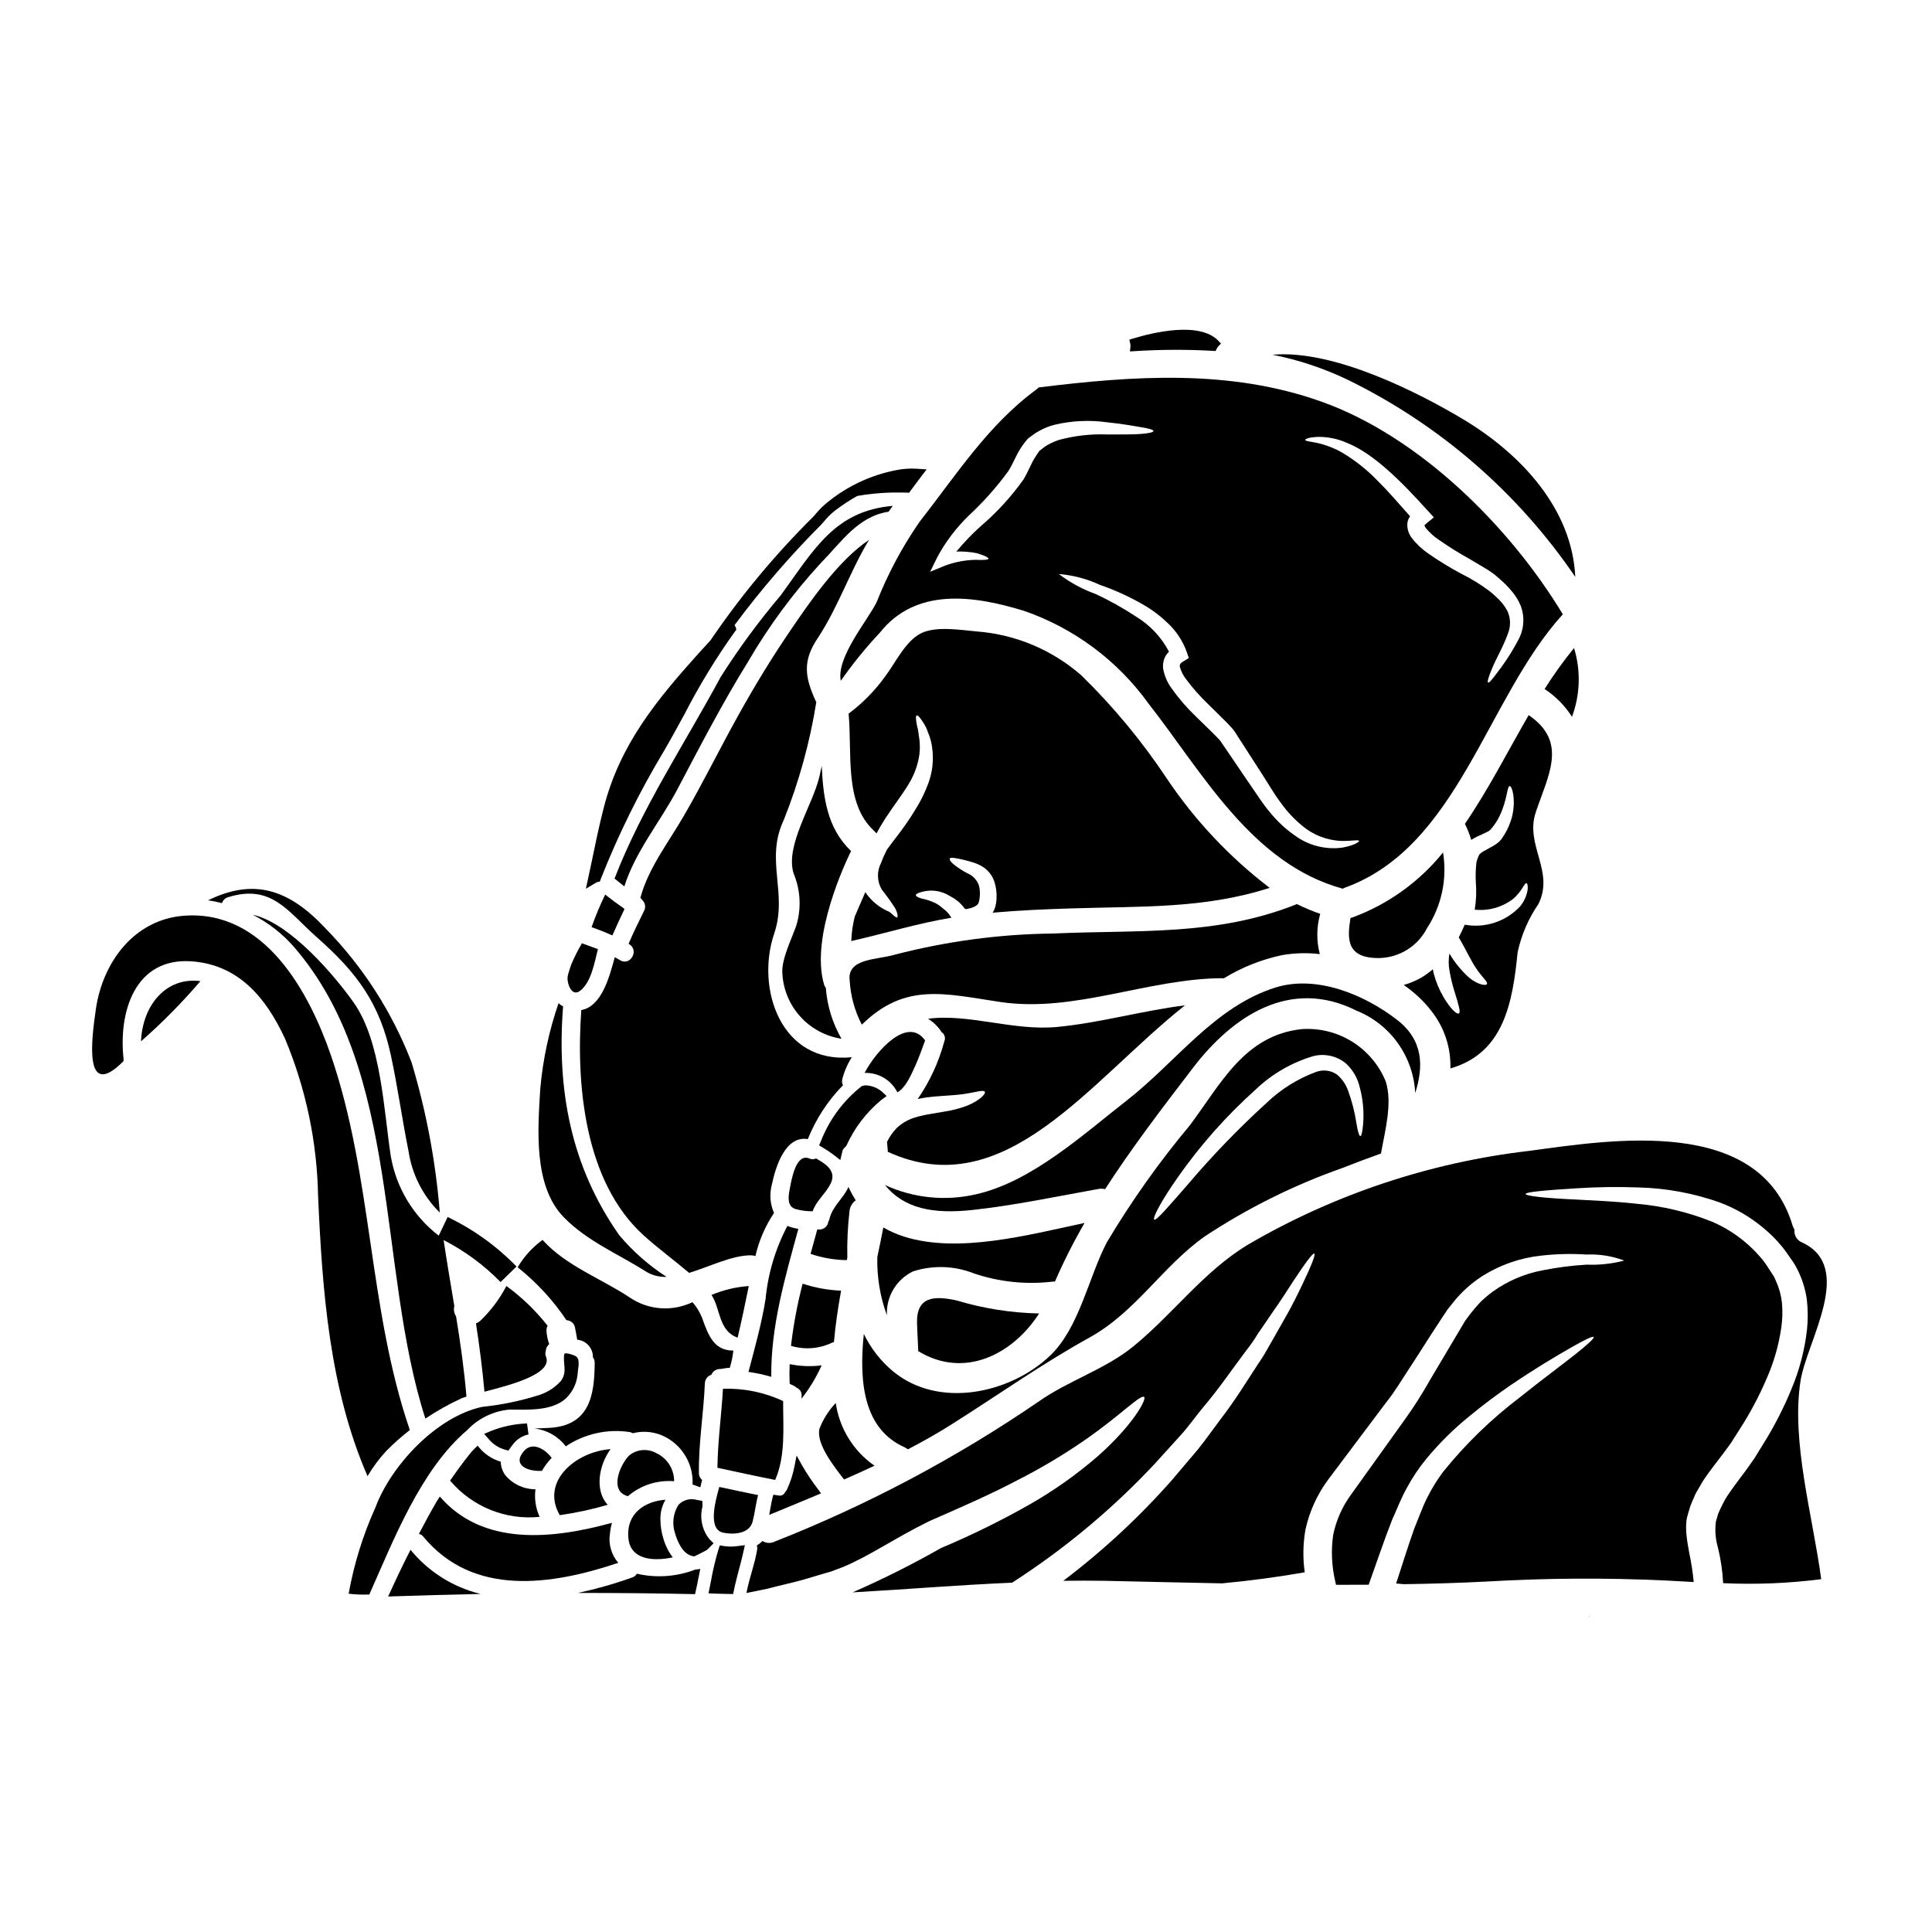 <?xml version="1.0" encoding="UTF-8"?>
<!-- Uploaded to: ICON Repo, www.svgrepo.com, Generator: ICON Repo Mixer Tools -->
<svg fill="#000000" width="800px" height="800px" version="1.1" viewBox="144 144 512 512" xmlns="http://www.w3.org/2000/svg">
 <g>
  <path d="m361.75 505.83c-2.824 0.367-5.691 0.258-8.48-0.324-0.078 1.734-0.078 3.469 0 5.227 0.438 0.188 0.871 0.395 1.273 0.598h0.004c0.18 0.109 0.344 0.242 0.488 0.395 0.898 0.328 1.469 1.211 1.402 2.164-0.023 0.242 0 0.516-0.023 0.789 2.121-2.727 3.914-5.695 5.336-8.848z"/>
  <path d="m375.75 532.43c-5.582-3.875-9.301-9.898-10.266-16.625-1.875 1.98-3.344 4.305-4.332 6.848-0.895 4.012 3.898 9.992 6.527 13.434 2.707-1.191 5.418-2.41 8.07-3.656z"/>
  <path d="m383.68 527.52c0.324 0.164 0.633 0.352 0.922 0.57 3.938-2.059 7.797-4.223 11.48-6.555 12.348-7.797 23.883-16.004 36.641-23.07 12.293-6.797 19.25-18.766 30.492-26.766 11.41-7.543 23.703-13.652 36.605-18.195 3.441-1.355 6.797-2.629 10.156-3.816 1.059-6.016 3.09-13.301 1.273-19.066-1.781-4.367-4.891-8.059-8.895-10.555-4-2.496-8.688-3.664-13.391-3.34-15.219 1.652-21.422 14.543-29.652 25.508h-0.004c-8.141 9.738-15.492 20.105-21.988 31.008-4.793 9.156-7.258 22.508-14.922 29.914-10.477 10.07-29.543 14.379-41.785 4.223-3.234-2.711-5.856-6.078-7.691-9.883-1.348 13.047 0.059 25.258 10.758 30.023zm72.465-71.543c5.938-8.477 12.824-16.242 20.527-23.156 4.332-4.16 9.594-7.223 15.352-8.934 2.996-0.766 6.176-0.07 8.582 1.867 1.852 1.672 3.148 3.871 3.715 6.301 0.852 3.117 1.168 6.359 0.941 9.582-0.188 2.219-0.434 3.441-0.754 3.441-0.324 0-0.676-1.18-1.031-3.356v-0.004c-0.445-2.934-1.18-5.82-2.191-8.609-0.586-1.715-1.637-3.234-3.035-4.391-1.574-1.047-3.543-1.309-5.336-0.699-4.945 1.809-9.461 4.621-13.266 8.266-7.441 6.785-14.445 14.039-20.961 21.719-5.117 5.848-8.266 9.562-8.801 9.207-0.535-0.355 1.711-4.762 6.258-11.234z"/>
  <path d="m360.43 540.24 1.152-0.488-0.742-1.008c-1.621-2.113-3.102-4.336-4.426-6.652l-1.301-2.363-0.531 2.641 0.004 0.004c-0.41 2.238-1.109 4.414-2.082 6.469-0.078 0.148-0.18 0.285-0.305 0.395l-0.18 0.254v0.004c-0.289 0.652-1.012 1-1.703 0.816l-1.379-0.199-0.219 0.852c-0.219 0.863-0.395 1.777-0.555 2.727l-0.316 1.766 5.062-2.09c2.492-1.031 5.008-2.062 7.519-3.125z"/>
  <path d="m351.54 515.29c-4.988-2.32-10.453-3.434-15.949-3.254-0.395 6.992-1.383 13.922-1.465 20.938 5.094 1.109 10.184 2.219 15.301 3.223 2.816-6.391 2.086-14 2.113-20.906z"/>
  <path d="m339.48 498.49c1.059-4.523 2.031-9.055 2.953-13.672-3.402 0.234-6.742 1.035-9.883 2.359 2.438 3.648 1.816 9.527 6.93 11.312z"/>
  <path d="m361.12 349.93c-1.762 7.418-9.129 18.227-6.797 25.562 1.82 4.348 2.078 9.188 0.734 13.703-1.246 3.629-4.117 9.211-3.711 12.988h-0.004c0.273 4.207 1.973 8.195 4.816 11.305 2.848 3.109 6.672 5.152 10.84 5.793-2.371-4.121-3.785-8.719-4.144-13.457-0.227-0.289-0.391-0.621-0.488-0.977-3.684-12.703 5.875-32.668 7.176-35.312-6.387-6.094-7.391-14.242-7.769-22.559-0.219 1.004-0.434 1.98-0.652 2.953z"/>
  <path d="m561.46 296.88c-0.816-17.789-14.055-32.441-29.914-41.891-10.941-6.527-33.793-18.445-50.312-16.98 6.938 1.371 13.672 3.617 20.039 6.691 24.254 11.871 45 29.852 60.188 52.18z"/>
  <path d="m443.58 235.95-0.133 1.18 1.18-0.07c6.945-0.445 13.91-0.473 20.859-0.078l0.652 0.039 0.289-0.586c0.121-0.258 0.285-0.496 0.48-0.703l0.672-0.676-0.652-0.691c-4.988-5.32-17.57-2.203-22.746-0.621l-0.891 0.266 0.207 0.895h0.004c0.086 0.344 0.113 0.695 0.078 1.047z"/>
  <path d="m519.05 433.67c2.195-6.934 2.246-13.922-4.766-19.363-8.531-6.633-21.23-11.996-32.168-8.637-16.137 5.008-26.43 19.738-39.32 29.816-11.617 9.055-25.32 21.648-40.055 24.992-8.125 1.906-16.652 1.051-24.234-2.438 5.09 6.227 12.676 7.769 23.289 6.606 11.047-1.215 22.312-3.574 33.25-5.551 0.602-0.121 1.223-0.102 1.816 0.055 7.152-11.102 15.219-21.613 23.344-32.227 10.504-13.703 25.754-23.91 43.297-15.082 4.406 1.773 8.211 4.773 10.965 8.641 2.754 3.867 4.344 8.445 4.582 13.188z"/>
  <path d="m376.32 303.57c-2.273 4.723-10.75 14.594-9.504 20.859h-0.004c3.141-4.492 6.598-8.754 10.348-12.75 9.504-11.969 24.617-9.965 38.129-5.824v-0.004c13.312 4.586 24.871 13.188 33.09 24.617 14.406 18.418 27.379 42.461 51.453 49.043 0.164-0.078 0.301-0.16 0.438-0.215 30.246-10.836 37.555-50.145 57.895-72.5-14.055-23.262-38.023-47.117-63.988-56.363-24.266-8.66-49.801-6.852-74.906-3.762-0.215 0.227-0.453 0.438-0.703 0.621-12.676 9.262-21.336 22.828-30.898 35.031-4.582 6.625-8.391 13.754-11.348 21.246zm116.57-43.781c2.848-0.094 5.68 0.477 8.266 1.664 6.793 2.754 14 9.883 21.254 17.93l1.574 1.73-2.031 1.652 0.004 0.004c-0.156 0.117-0.301 0.25-0.434 0.391l-0.027 0.055c0.055 0-0.051 0.027 0.055 0.16v0.004c0.078 0.227 0.199 0.438 0.355 0.621 0.984 1.18 2.133 2.211 3.41 3.062 2.613 1.828 5.324 3.516 8.117 5.059 1.383 0.816 2.731 1.625 4.062 2.414 0.676 0.395 1.355 0.84 2.031 1.328v-0.004c0.363 0.242 0.707 0.512 1.027 0.812l0.84 0.73h-0.004c1.168 0.988 2.25 2.074 3.227 3.25 1.008 1.176 1.82 2.504 2.406 3.938 1.012 2.711 0.898 5.715-0.32 8.34-1.625 3.188-3.539 6.215-5.715 9.055-1.461 1.969-2.332 3.062-2.625 2.898-0.273-0.105 0.078-1.488 1.082-3.789 0.895-2.301 2.871-5.512 4.223-9.316v-0.004c0.715-1.855 0.664-3.918-0.137-5.738-0.523-1.016-1.188-1.957-1.965-2.793-0.906-0.949-1.875-1.832-2.902-2.652-2.348-1.75-4.852-3.281-7.477-4.578-2.961-1.586-5.828-3.34-8.586-5.254-1.691-1.145-3.191-2.551-4.441-4.168-0.906-1.148-1.332-2.606-1.18-4.062 0.109-0.613 0.348-1.195 0.703-1.707-3.113-3.519-5.957-6.82-8.746-9.555v-0.004c-2.707-2.789-5.766-5.219-9.098-7.231-2.191-1.262-4.566-2.176-7.043-2.707-1.785-0.328-2.898-0.434-2.898-0.73 0.004-0.301 1.027-0.672 2.992-0.805zm-39.418 49.34c2.266 2.117 3.988 4.742 5.035 7.664l0.543 1.598-1.598 0.977c-0.277 0.152-0.52 0.363-0.707 0.621-0.098 0.25-0.117 0.523-0.051 0.785 0.312 1.145 0.848 2.215 1.574 3.148 1.797 2.426 3.801 4.691 5.988 6.769 1.438 1.41 2.844 2.789 4.223 4.172 0.703 0.703 1.41 1.41 2.113 2.219 0.188 0.242 0.273 0.355 0.594 0.758l0.395 0.621 0.758 1.18c2.031 3.148 4.008 6.199 5.875 9.125 1.871 2.848 3.496 5.769 5.336 8.152l0.004 0.004c1.57 2.195 3.422 4.172 5.512 5.879 2.965 2.519 6.699 3.953 10.59 4.059 2.789 0.027 4.418-0.395 4.523 0 0.082 0.215-1.328 1.219-4.414 1.758v0.004c-4.453 0.609-8.973-0.535-12.598-3.191-2.492-1.734-4.723-3.816-6.629-6.176-2.059-2.41-3.738-5.199-5.769-8.07l-6.121-9.016-0.812-1.18-0.395-0.594-0.301-0.355c-0.566-0.621-1.219-1.27-1.898-1.949-1.406-1.355-2.812-2.754-4.25-4.144h0.004c-2.406-2.285-4.582-4.797-6.5-7.504-1.105-1.5-1.863-3.231-2.219-5.062-0.199-1.227 0.02-2.484 0.621-3.57 0.254-0.406 0.555-0.781 0.895-1.117-2.012-3.828-5.023-7.039-8.719-9.285-3.394-2.234-6.949-4.227-10.629-5.957-3.535-1.262-6.852-3.059-9.84-5.332 3.762 0.305 7.438 1.273 10.859 2.867 4.027 1.387 7.91 3.164 11.594 5.305 2.328 1.344 4.481 2.969 6.414 4.84zm-61.066-17.496c2.207-4.094 5.035-7.82 8.383-11.051 3.863-3.59 7.375-7.543 10.48-11.805 0.812-1.305 1.301-2.438 1.922-3.656 0.676-1.43 1.512-2.773 2.492-4.008l0.395-0.488 0.191-0.242 0.238-0.215 0.055-0.055 0.109-0.082 0.812-0.594v-0.004c0.605-0.473 1.25-0.887 1.926-1.246 1.277-0.719 2.644-1.266 4.062-1.625 4.578-1.078 9.316-1.301 13.973-0.648 3.844 0.395 6.875 0.945 8.988 1.301 2.113 0.355 3.25 0.676 3.25 1 0 0.324-1.18 0.625-3.363 0.789-2.18 0.16-5.277 0.133-9.055 0.133l0.008-0.004c-4.246-0.148-8.492 0.336-12.598 1.438-1.059 0.352-2.082 0.805-3.059 1.352-0.496 0.285-0.969 0.609-1.406 0.977l-0.789 0.621-0.023 0.027-0.082 0.133-0.215 0.328c-0.711 0.98-1.328 2.023-1.844 3.113-0.648 1.355-1.328 2.816-2.059 4.008-3.293 4.606-7.141 8.793-11.453 12.457-2.25 2.047-4.356 4.246-6.297 6.582 1.824-0.066 3.652 0.078 5.441 0.434 2.059 0.621 3.148 1.18 3.086 1.465s-1.27 0.395-3.414 0.297l0.004-0.004c-2.809 0.055-5.582 0.586-8.207 1.574l-3.867 1.598z"/>
  <path d="m522.17 389.98c3.879-5.922 5.394-13.086 4.25-20.074-6.297 7.809-14.594 13.762-24.008 17.227-0.164 0.07-0.34 0.117-0.516 0.133-0.922 5.633-1.055 10.699 7.586 10.629 2.633-0.051 5.203-0.812 7.438-2.203 2.234-1.395 4.047-3.367 5.25-5.711z"/>
  <path d="m560.59 333.96c2.184-5.852 2.375-12.258 0.547-18.223-2.824 3.453-5.426 7.082-7.801 10.859 2.914 1.914 5.387 4.422 7.254 7.363z"/>
  <path d="m453.23 350.34c-6.566-9.887-14.152-19.051-22.641-27.344-7.719-6.766-17.414-10.852-27.648-11.648-4.445-0.395-10.941-1.516-14.922 0.516-4.039 2.031-6.691 7.719-9.289 11.184-2.731 3.852-6.051 7.25-9.84 10.074 0.977 10.344-1.242 23.723 6.691 31.004 0.254 0.227 0.48 0.484 0.68 0.762 0.727-1.328 1.516-2.707 2.383-4.035 2.219-3.387 4.523-6.336 6.148-9.055h-0.004c1.469-2.359 2.438-4.996 2.844-7.746 0.055-0.395 0.082-0.754 0.109-1.137 0-0.238 0.027-0.512 0.027-0.754 0.004-1.145-0.098-2.289-0.301-3.414-0.082-0.887-0.246-1.766-0.488-2.625-0.301-1.465-0.324-2.387-0.055-2.519 0.27-0.133 0.895 0.512 1.734 1.867h0.004c0.535 0.816 0.961 1.699 1.27 2.629 0.52 1.211 0.875 2.484 1.055 3.789 0.539 3.457 0.133 6.992-1.18 10.234-0.727 1.883-1.605 3.703-2.629 5.441-0.512 0.84-1.027 1.676-1.574 2.543-0.547 0.867-1.18 1.816-1.785 2.656-1.625 2.297-3.328 4.383-4.766 6.387l-0.004 0.004c-0.586 1.129-1.102 2.297-1.543 3.496-1.176 2.231-1.113 4.91 0.16 7.082 1.266 1.582 2.449 3.231 3.543 4.934 0.727 1.406 0.789 2.363 0.539 2.438-0.324 0.16-0.867-0.461-1.922-1.355-0.027-0.027-0.082-0.055-0.109-0.082-0.223-0.082-0.441-0.18-0.648-0.297-2.137-0.996-3.992-2.516-5.387-4.414-0.129-0.176-0.246-0.355-0.352-0.539-0.922 2.164-1.926 4.328-2.816 6.5v-0.004c-0.531 2.121-0.84 4.289-0.922 6.473 8.883-2.004 17.523-4.684 26.539-6.176-0.07-0.125-0.152-0.242-0.242-0.352-0.473-0.766-1.09-1.434-1.816-1.969-0.434-0.355-0.844-0.676-1.219-0.977-0.305-0.207-0.625-0.395-0.949-0.57-1.16-0.559-2.387-0.969-3.652-1.215-0.977-0.273-1.547-0.598-1.547-0.895 0-0.297 0.57-0.621 1.598-0.867v0.004c1.57-0.441 3.227-0.457 4.805-0.043 0.566 0.156 1.117 0.352 1.652 0.594 0.434 0.242 0.895 0.488 1.355 0.758 1.215 0.641 2.289 1.527 3.148 2.598 0.172 0.258 0.371 0.492 0.594 0.707-0.027-0.105-0.105-0.027 0.434-0.105l0.949-0.215 0.594-0.215v-0.008c0.379-0.117 0.73-0.312 1.031-0.57 0.434-0.273 0.648-0.949 0.754-2.004l0.004 0.004c0.117-1.004 0.07-2.019-0.137-3.008-0.465-1.543-1.598-2.797-3.086-3.414-1.309-0.68-2.555-1.488-3.711-2.41-0.84-0.703-1.109-1.27-0.977-1.543 0.133-0.273 0.816-0.188 1.785-0.027h0.004c1.418 0.262 2.82 0.605 4.199 1.027 1.109 0.32 2.16 0.816 3.113 1.465 1.242 0.906 2.18 2.176 2.68 3.629 0.469 1.434 0.672 2.938 0.598 4.441-0.023 0.883-0.168 1.758-0.434 2.602-0.152 0.434-0.355 0.852-0.598 1.242 6.957-0.621 13.973-0.922 20.934-1.137 18.391-0.594 35.18 0.137 52.484-5.445l-0.004 0.004c-10.605-8.094-19.812-17.875-27.246-28.953z"/>
  <path d="m423.57 483.63c2.32-5.324 4.941-10.512 7.852-15.539-15.137 3.223-33.457 8.152-47.824 3.629h0.004c-1.922-0.602-3.769-1.422-5.512-2.434-0.461 2.41-1 5.062-1.594 7.871-0.125 5.25 0.734 10.477 2.543 15.41-0.234-4.902 2.473-9.469 6.879-11.621 5.285-1.711 11-1.527 16.168 0.516 6.586 2.234 13.586 2.992 20.496 2.223 0.328-0.062 0.66-0.078 0.988-0.055z"/>
  <path d="m397.55 488.64c-6.066-1.328-10.723-1.055-10.531 6.066 0.082 2.465 0.242 4.902 0.328 7.367 12.203 7.418 25.02 0.895 32.035-9.992h-0.004c-7.398-0.148-14.742-1.305-21.828-3.441z"/>
  <path d="m487.7 383.59c-0.055 0-0.078 0.055-0.133 0.055-21.312 8.5-41.895 6.715-64.371 7.746h0.004c-14.195 0.152-28.32 2.035-42.059 5.606-4.793 1.41-12.676 0.922-11.969 6.824 0.234 4.094 1.332 8.09 3.223 11.727 11.453-11.266 21.961-8.207 36.664-6.016 19.609 2.953 39.16-6.227 58.902-6.297 0.133 0 0.215 0.055 0.324 0.055 4.773-2.926 10.012-5.016 15.492-6.176 3.301-0.566 6.664-0.66 9.988-0.266-0.922-3.504-0.883-7.191 0.109-10.672-2.109-0.727-4.172-1.594-6.176-2.586z"/>
  <path d="m298.05 411.68c-1.41 19.68 0.812 45.359 16.41 59.602 3.902 3.543 8.152 6.637 12.16 10.043 5.473-1.648 11.242-4.629 16.305-4.656l-0.004 0.004c0.434-0.008 0.863 0.059 1.277 0.188 0.93-4.07 2.602-7.941 4.926-11.414-1.047-2.371-1.246-5.027-0.57-7.527 1.004-4.793 3.574-13.023 9.531-12.047v-0.004c2.133-5.324 5.297-10.176 9.32-14.27-0.262-0.492-0.328-1.062-0.191-1.598 0.527-2.062 1.379-4.027 2.519-5.824-18.82 1.867-25.508-18.227-20.555-32.793 3.652-10.805-2.519-19.445 2.543-30.113 4.019-10.066 6.91-20.547 8.613-31.25-0.059-0.078-0.113-0.16-0.16-0.242-2.871-6.297-3.543-10.562 0.488-16.602 5.414-8.152 8.613-17.816 13.645-26.105-8.203 5.414-16.109 17.086-20.309 23.223-5.199 7.559-9.965 15.383-14.406 23.395-4.871 8.75-9.289 17.766-14.301 26.402-4.113 7.152-9.445 13.867-11.586 21.855v0.004c0.234 0.188 0.434 0.418 0.594 0.676 0.715 0.734 0.875 1.848 0.391 2.754-1.434 2.902-2.871 5.797-4.113 8.75h0.004c0.055 0.047 0.117 0.082 0.188 0.105 2.68 1.652 0.242 5.875-2.441 4.227-0.457-0.301-0.945-0.516-1.406-0.789-1.422 5.207-3.453 13.031-8.871 14.008z"/>
  <path d="m549.11 333.52c-5.578 9.668-10.723 19.793-16.898 28.812h0.004c0.688 1.363 1.25 2.789 1.68 4.254 0.508-0.336 1.043-0.633 1.594-0.895l2.332-1.086h-0.004c0.234-0.09 0.461-0.199 0.68-0.324l0.461-0.395 0.027-0.027h0.027l0.16-0.215c0.871-1 1.609-2.113 2.191-3.305 2.168-4.469 1.969-8.016 2.734-8.016 0.301 0 0.703 0.789 0.949 2.363 0.293 2.316 0.062 4.664-0.676 6.879-0.52 1.559-1.258 3.035-2.191 4.387l-0.188 0.301-0.109 0.137-0.242 0.27-0.395 0.434-0.004-0.004c-0.453 0.398-0.941 0.754-1.461 1.059-0.758 0.395-1.547 0.84-2.332 1.301l0.004-0.004c-0.551 0.246-1.039 0.605-1.438 1.059 0 0.027-0.027 0.027-0.051 0.055l-0.027 0.027v0.027l-0.273 0.676c-0.176 0.41-0.309 0.836-0.395 1.273-0.203 1.723-0.258 3.465-0.164 5.199 0.207 2.438 0.109 4.894-0.293 7.312 3.598 0.379 7.203-0.617 10.098-2.793 2.519-2.086 3.031-4.359 3.629-4.223 0.242 0.055 0.395 0.621 0.301 1.73v0.004c-0.262 1.609-0.941 3.121-1.969 4.387-3.75 4.027-9.293 5.867-14.707 4.871-0.484 1.137-1 2.273-1.574 3.356 2.086 3.574 3.414 6.609 4.82 8.535 1.516 2.191 2.898 3.246 2.652 3.84-0.16 0.488-2.301 0.328-4.844-1.785h0.004c-2.008-1.836-3.731-3.957-5.117-6.297-0.266 1.566-0.246 3.164 0.055 4.723 0.324 1.867 0.777 3.707 1.352 5.512 0.977 3.195 1.652 5.305 1.109 5.633-0.543 0.328-2.219-1.18-4.062-4.305h0.004c-1.105-1.867-1.953-3.871-2.519-5.961-0.137-0.469-0.246-0.949-0.324-1.434-0.973 0.836-2.016 1.59-3.113 2.25-1.457 0.812-3 1.457-4.606 1.918 2.769 1.883 5.231 4.184 7.285 6.828 3.445 4.328 5.25 9.738 5.09 15.27 14.027-4.008 16.465-17.113 17.816-30.816l0.004 0.004c0.992-4.57 2.863-8.902 5.508-12.758 4.328-8.719-3.656-15.598-0.703-24.316 3.254-9.805 8.621-18.605-1.891-25.727z"/>
  <path d="m346.88 488.29c-1.059 6.582-2.848 12.863-4.523 19.285 2.043 0.281 4.062 0.719 6.039 1.301-0.16-13.383 3.684-26.406 7.176-39.215-0.996-0.145-1.969-0.41-2.898-0.785-3.184 6.031-5.152 12.625-5.793 19.414z"/>
  <path d="m381.81 433.47c2.164-1.109 3.734-4.816 4.578-6.633 1.055-2.332 1.922-4.723 2.785-7.125l-0.047-0.035c-4.578-6.391-12.812 2.598-16.004 8.66v-0.004c3.652-0.137 7.047 1.871 8.688 5.137z"/>
  <path d="m458.02 410.43c-11.348 1.41-22.316 4.606-33.797 5.715-11.586 1.137-23.535-3.602-34.281-2.164h-0.004c1.344 0.82 2.5 1.918 3.387 3.219 0.051 0.086 0.094 0.18 0.137 0.27 0.863 0.52 1.199 1.602 0.785 2.519-1.457 5.449-3.84 10.605-7.039 15.25l0.598-0.109c0.648-0.133 1.27-0.242 1.949-0.328 1.383-0.188 2.598-0.27 3.734-0.352 2.273-0.16 4.277-0.273 5.875-0.516 3.223-0.461 5.281-1.215 5.633-0.594 0.301 0.434-1.242 2.301-4.789 3.711-2.008 0.742-4.086 1.27-6.203 1.574-1.109 0.188-2.246 0.395-3.469 0.594-0.539 0.082-1.18 0.215-1.816 0.352l-0.945 0.215-0.242 0.055h-0.055l-0.082 0.027-0.395 0.133v0.004c-2.035 0.5-3.902 1.527-5.414 2.981-1.02 1.074-1.871 2.297-2.519 3.629 0.082 1.059 0.188 1.926 0.215 2.629 31.023 14.234 53.418-18.742 78.738-38.812z"/>
  <path d="m377.65 433.24c-1.242-1.027-2.797-1.598-4.41-1.613l-0.887 0.199-0.137 0.137c-4.754 3.766-8.422 8.723-10.629 14.367l-0.516 1.199 1.113 0.68v0.004c0.926 0.543 1.82 1.137 2.68 1.781l1.828 1.438 0.527-2.262h-0.004c0.098-0.449 0.352-0.844 0.719-1.117l0.395-0.473h-0.004c2.117-4.668 5.269-8.797 9.211-12.07l1.434-1.051z"/>
  <path d="m368.55 477.34c-0.09-4.106 0.102-8.211 0.566-12.289 0.102-1.176 0.703-2.254 1.652-2.953-0.711-1.141-1.355-2.324-1.926-3.543-1.301 3.035-4.223 5.012-5.062 8.586h0.004c-0.059 0.219-0.148 0.43-0.273 0.621-0.133 1.172-1.125 2.055-2.301 2.059h-0.621c-0.594 2.168-1.18 4.328-1.785 6.477l-0.004-0.004c0.031 0.02 0.07 0.031 0.109 0.027 3.062 1.039 6.269 1.586 9.5 1.625 0.059-0.199 0.105-0.41 0.141-0.605z"/>
  <path d="m359.36 465c0.977-2.789 3.195-4.418 4.606-7.016 1.969-3.523-0.977-5.445-3.707-6.988v0.004c-0.543 0.281-1.188 0.293-1.738 0.027-3.656-1.547-4.766 5.688-5.254 8.176-0.352 1.816-0.754 4.523 1.547 5.199 1.48 0.414 3.012 0.617 4.547 0.598z"/>
  <path d="m365 499.66c0.395-4.523 1.086-9.125 1.898-13.617v-0.004c-3.457-0.141-6.875-0.758-10.156-1.84 0-0.02-0.02-0.035-0.035-0.027-1.406 5.418-2.438 10.93-3.086 16.488 3.606 1.094 7.488 0.793 10.887-0.836 0.16-0.066 0.324-0.125 0.492-0.164z"/>
  <path d="m297.73 406.58c2.926-2.246 3.793-7.336 4.723-11.047-1.406-0.539-2.844-1.055-4.277-1.574-0.012 0.066-0.031 0.129-0.055 0.191-1.039 1.773-1.961 3.613-2.754 5.512-0.188 0.57-0.395 1.18-0.57 1.73-0.145 0.438-0.262 0.883-0.352 1.332-0.289 1.664 0.957 5.621 3.285 3.856z"/>
  <path d="m246.49 528.39c1.922-1.938 3.965-3.746 6.121-5.414-11.047-32.223-9.84-67.078-20.902-99.273-5.797-16.793-17.551-38.672-38.996-37.02-13.156 1-21.527 12.32-23.312 24.797-1.086 7.527-3.414 24.531 7.336 13.73l-0.004-0.004c-0.016-0.152-0.008-0.309 0.027-0.457-1.41-12.27 2.816-27.137 18.145-25.977 12.457 0.949 19.68 9.777 24.645 20.527v-0.004c5.504 13.184 8.469 27.285 8.746 41.566 1.109 25.105 2.981 51.047 13.105 74.336h0.004c1.438-2.449 3.144-4.734 5.086-6.809z"/>
  <path d="m287.6 533.82c0.723-1.262 1.594-2.426 2.602-3.469-1.625-2.191-5.066-4.496-7.367-1.785-3.219 3.766 1.137 5.414 4.578 5.227 0.082 0.027 0.109 0.027 0.188 0.027z"/>
  <path d="m252.79 554.71c-2.082 4.066-4.035 8.207-5.926 12.379 8.176-0.273 16.328-0.516 24.504-0.676-7.305-1.773-13.828-5.883-18.578-11.703z"/>
  <path d="m270.6 527.13c-0.77 0.66-1.48 1.395-2.113 2.191-1.844 2.301-3.574 4.684-5.227 7.086 0.055 0.051 0.109 0.078 0.16 0.133 5.844 6.82 14.652 10.352 23.59 9.445-1.047-2.285-1.434-4.82-1.109-7.312-3.102 0.004-6.039-1.375-8.02-3.762-0.742-1.035-1.152-2.269-1.18-3.543-2.438-0.719-4.578-2.207-6.102-4.238z"/>
  <path d="m267.78 523.03c2.941-3.137 6.93-5.082 11.207-5.473 4.766 0 11.16 0.488 14.977-2.953 1.875-1.805 3-4.254 3.148-6.852 0.082-1.27 0.676-3.301-0.352-4.223-0.273-0.273-3.09-1.355-3.223-0.648-0.434 2.547 0.922 4.606-0.895 7.086l0.004-0.004c-1.52 1.695-3.449 2.961-5.606 3.684-4.977 1.59-10.105 2.66-15.305 3.195-12.02 2.602-24.047 15.438-28.219 26.594h0.004c-3.309 7.312-5.703 15.008-7.121 22.91 1.812 0.219 3.644 0.293 5.473 0.215 6.379-14.316 13.609-33.078 25.906-43.531z"/>
  <path d="m305.64 550.41c0.094-0.965 0.273-1.918 0.543-2.848-15.57 4.277-34.121 6.363-45.629-6.957-0.242 0.395-0.516 0.789-0.758 1.18-1.676 2.871-3.246 5.793-4.789 8.719h-0.004c0.473 0.086 0.895 0.348 1.18 0.73 13.246 16.004 33.988 12.863 51.672 6.93v0.004c-1.844-2.133-2.656-4.973-2.215-7.758z"/>
  <path d="m278.72 528.44 0.605-0.848c0.246-0.344 0.492-0.688 0.758-1.004v0.004c1-1.258 2.406-2.121 3.977-2.441l-0.395-2.922c-3.25 0.113-6.461 0.777-9.492 1.969l-1.863 0.789 1.328 1.531c1.074 1.246 2.484 2.156 4.066 2.617z"/>
  <path d="m332.03 551.93c-1.98-2.449-2.668-5.699-1.852-8.742l-0.055-1.434-1.379-0.238-0.395-0.102 0.004-0.004c-1.668-0.375-3.41 0.164-4.574 1.414-1.438 2.305-1.738 5.141-0.824 7.699 0.578 1.945 1.938 5.289 4.519 5.84l0.477 0.102 0.449-0.203c0.703-0.324 1.355-0.676 2.219-1.109l0.789-0.445 1.707-1.727z"/>
  <path d="m312.79 561.05c-0.285 0.473-0.727 0.828-1.25 1.004-4.699 1.672-9.5 3.039-14.375 4.09 10.344 0 20.688 0.082 31.031 0.324 0.516-2.219 0.922-4.469 1.383-6.691h-0.004c-0.418 0.094-0.844 0.148-1.27 0.16-4.945 1.914-10.348 2.305-15.516 1.113z"/>
  <path d="m318.04 529.15c-2.316-1.355-5.231-1.129-7.309 0.566-2.363 2.363-5.359 9.262-0.543 10.727 0.082 0 0.109 0.051 0.188 0.078 3.394-2.914 7.812-4.348 12.27-3.981 0.023-3.148-1.77-6.027-4.606-7.391z"/>
  <path d="m292.34 545.53c4.293-0.609 8.539-1.523 12.703-2.734-3.469-3.762-2.41-10.398 0.758-14.758-9.07 0.625-18.66 8.477-13.461 17.492z"/>
  <path d="m310.51 551.44c0.434 5.848 6.363 6.418 11.781 5.281-1.137-1.488-1.984-3.18-2.492-4.984-0.5-1.621-0.766-3.309-0.785-5.008-0.055-1.855 0.414-3.684 1.352-5.285-5.414 0.383-10.371 3.551-9.855 9.996z"/>
  <path d="m300.77 389.71c1.871 0.648 3.711 1.383 5.512 2.191 1.027-2.363 2.109-4.684 3.219-6.988h-0.004c-0.102-0.078-0.203-0.168-0.293-0.266-1.652-1.137-3.25-2.332-4.82-3.578-1.367 2.809-2.574 5.695-3.613 8.641z"/>
  <path d="m302.96 377.62 0.289-0.762h-0.004c4.644-11.754 10.254-23.105 16.77-33.934 1.863-3.203 3.652-6.488 5.453-9.781h-0.004c3.883-7.547 8.312-14.801 13.246-21.707l0.426-0.562-0.168-0.684-0.309-0.52c7.023-9.449 14.723-18.375 23.035-26.711 0.176-0.188 0.395-0.441 0.652-0.742h0.004c0.91-1.133 1.953-2.152 3.106-3.039 1.816-1.367 3.723-2.613 5.699-3.734l2.144-0.352c3.262-0.441 6.551-0.633 9.84-0.57l1.789 0.051 0.441-0.598c0.84-1.133 1.668-2.266 2.535-3.398l1.664-2.184-2.754-0.18c-1.789-0.105-3.59 0.027-5.344 0.391-6.504 1.262-12.605 4.07-17.789 8.195-1.328 1.02-2.535 2.191-3.59 3.492-0.203 0.242-0.375 0.449-0.52 0.598-10.129 10.027-19.266 21.012-27.277 32.801-0.965 1.055-1.934 2.106-2.883 3.148-11.414 12.668-21.18 24.516-25.461 41.406-1.238 4.828-2.258 9.797-3.246 14.598l-1.438 6.688 2.894-1.734z"/>
  <path d="m336.01 553.74-1.254-0.199-0.395 1.211c-0.816 2.742-1.473 5.531-1.969 8.348l-0.625 3.148 1.711 0.078c0.789 0.039 1.574 0.051 2.418 0.062l2.398 0.047 0.246-1.203c0.367-1.77 0.832-3.519 1.289-5.262 0.395-1.477 0.789-2.949 1.113-4.434l0.461-2.055-2.086 0.266c-1.098 0.152-2.211 0.152-3.309-0.008z"/>
  <path d="m294.12 493.86 0.516 0.082c0.836 0.215 1.492 0.867 1.707 1.707 0.215 1.109 0.461 2.246 0.621 3.387v-0.004c2.406 0.223 4.227 2.269 4.168 4.684 0.309 0.391 0.469 0.875 0.465 1.371-0.027 8.883-1.434 16.793-12.16 17.32l-3.844 0.164c3.312 0.359 6.328 2.066 8.34 4.723 4.973-3.328 11.008-4.68 16.926-3.789 0.293 0.043 0.57 0.152 0.816 0.32 2.973-0.77 6.129-0.383 8.828 1.082 4.559 2.469 7.297 7.336 7.035 12.516 0.598 0.188 1.195 0.406 1.785 0.648 0.109 0.027 0.191 0.027 0.273 0.055 0.16-0.676 0.301-1.328 0.461-1.926-0.547-0.449-0.859-1.129-0.836-1.836-0.109-7.934 1.242-15.816 1.574-23.723 0.008-1.066 0.711-2 1.73-2.305 0.328-0.863 1.133-1.461 2.059-1.52 0.949-0.023 1.871-0.352 2.816-0.324v0.004c0.461-1.492 0.781-3.027 0.949-4.578-5.066 0-6.582-3.816-8.316-8.746-0.602-1.496-1.453-2.879-2.519-4.09-5.289 2.551-11.535 2.129-16.438-1.109-7.582-5.09-17.059-8.449-23.289-15.383-2.676 1.938-4.926 4.41-6.602 7.258 5.008 3.977 9.371 8.703 12.934 14.012z"/>
  <path d="m323.51 353.18c6.016-11.414 11.969-22.91 18.766-33.879 5.457-9.371 11.914-18.121 19.254-26.102 5.551-5.637 9.801-12.324 17.953-13.594 0.395-0.516 0.73-1.031 1.109-1.543-15.406 1.328-20.859 11.586-29.676 23.695v-0.004c-5.801 6.844-11.125 14.074-15.926 21.648-9.555 17.734-20.82 34.555-28.133 53.426 0.867 0.703 1.73 1.41 2.598 2.086 2.926-9.297 9.531-17.148 14.055-25.734z"/>
  <path d="m621.15 509.98c1.68-10.629 14.516-30.141 0.461-36.695v-0.004c-1.383-0.535-2.227-1.938-2.059-3.41-0.199-0.336-0.363-0.688-0.488-1.055-8.719-29.223-47.984-22.773-69.809-19.82v-0.004c-26.406 3.066-51.887 11.586-74.824 25.023-11.672 7.203-19.527 18.141-30.004 26.73-7.531 6.172-17.359 9.125-25.32 14.785v-0.004c-21.832 14.93-45.273 27.355-69.883 37.047-1.012 0.477-2.199 0.406-3.148-0.188-0.457 0.449-0.965 0.844-1.516 1.18 0.129 0.379 0.156 0.785 0.082 1.18-0.648 3.871-2.113 7.559-2.816 11.414 1.758-0.352 3.711-0.73 5.769-1.18 2.871-0.789 5.957-1.406 9.367-2.363 1.707-0.516 3.469-1.031 5.281-1.574l1.383-0.395 0.594-0.164 0.621-0.242c0.844-0.324 1.707-0.648 2.574-0.973 6.957-2.875 13.918-7.773 22.883-12.16 8.418-3.684 16.383-7.152 23.312-10.832h0.004c6.18-3.133 12.145-6.684 17.848-10.625 9.562-6.609 14.871-12.297 15.766-11.414 0.648 0.598-2.875 7.34-12.379 15.742h-0.004c-5.5 4.762-11.449 8.98-17.762 12.598-7.66 4.359-15.57 8.254-23.695 11.668-7.59 4.316-15.398 8.23-23.395 11.727-0.047 0.008-0.094 0.016-0.141 0.027 14.137-0.789 28.246-1.969 42.379-2.574l2.707-1.785h0.004c12.793-8.52 24.559-18.488 35.066-29.707 2.363-2.602 4.633-5.117 6.852-7.559 2.223-2.438 4.059-5.117 6.031-7.477 3.981-4.684 7.203-9.395 10.289-13.539 0.789-1.027 1.547-2.059 2.273-3.035 0.727-0.977 1.355-2.004 1.969-2.977 1.328-1.898 2.543-3.711 3.68-5.391 2.363-3.301 4.227-6.297 5.797-8.691 3.148-4.766 5.035-7.258 5.414-7.043 0.383 0.215-0.758 3.113-3.223 8.285-1.246 2.574-2.754 5.742-4.848 9.316-1 1.785-2.109 3.711-3.273 5.769-0.57 1.027-1.18 2.082-1.816 3.168-0.633 1.086-1.355 2.109-2.086 3.219-2.871 4.418-5.902 9.371-9.75 14.328-1.895 2.519-3.762 5.199-5.875 7.824-2.191 2.574-4.441 5.254-6.769 7.988v0.004c-8.703 9.883-18.387 18.867-28.891 26.809 3.629-0.055 7.258-0.055 10.914 0 10.426 0.215 20.797 0.488 31.168 0.676 7.504-0.703 14.805-1.68 21.906-2.926v0.004c-0.531-3.762-0.469-7.582 0.191-11.32 1.059-4.848 3.144-9.41 6.121-13.383 5.254-6.988 10.316-13.707 15.082-20.074 2.519-3.113 4.387-6.359 6.418-9.422s3.898-6.094 5.766-8.961c0.977-1.492 1.926-2.953 2.848-4.359 0.461-0.703 0.922-1.41 1.383-2.086 0.566-0.699 1.137-1.406 1.676-2.109v-0.004c2.113-2.602 4.613-4.859 7.418-6.691 4.734-3.019 10.102-4.906 15.684-5.512 4.016-0.461 8.066-0.562 12.102-0.297 3.406-0.145 6.805 0.398 9.992 1.598-3.25 0.852-6.609 1.219-9.965 1.082-3.856 0.227-7.691 0.715-11.48 1.465-4.867 0.883-9.473 2.844-13.484 5.738-1.113 0.824-2.172 1.723-3.168 2.684-0.988 1.043-1.922 2.133-2.793 3.273-0.434 0.594-0.867 1.18-1.301 1.758-0.395 0.703-0.84 1.41-1.273 2.141-0.84 1.41-1.703 2.871-2.57 4.328-1.816 3.059-3.684 6.199-5.606 9.445v0.008c-1.91 3.387-3.996 6.672-6.258 9.84-4.574 6.418-9.422 13.16-14.484 20.227-2.348 3.188-3.973 6.848-4.766 10.723-0.582 4.082-0.398 8.23 0.539 12.242l0.215 0.977c2.875 0 5.769-0.027 8.66-0.027 2.086-5.848 4.035-11.648 6.227-17.25 1.328-2.898 2.301-5.578 3.938-8.5v-0.004c1.449-2.684 3.156-5.223 5.09-7.586 3.441-4.164 7.293-7.973 11.496-11.371 3.816-3.148 7.445-5.82 10.805-8.125 6.715-4.574 12.203-7.797 15.977-9.961 3.773-2.164 5.902-3.168 6.094-2.848 0.188 0.324-1.488 1.898-4.898 4.606-3.414 2.707-8.535 6.473-14.762 11.453v0.004c-7.527 5.715-14.328 12.32-20.258 19.68-1.609 2.164-3.023 4.465-4.227 6.879-1.18 2.328-2.273 5.414-3.438 8.23-1.574 4.469-3.117 9.344-4.766 14.461 0.676 0.082 1.355 0.133 2.004 0.188 7.336-0.105 14.676-0.324 22.043-0.703 15.824-0.93 31.691-1.016 47.527-0.266 2.438 0.133 4.844 0.27 7.285 0.395-0.246-2.586-0.641-5.152-1.18-7.691-0.273-1.492-0.543-2.981-0.73-4.633-0.055-0.84-0.133-1.703-0.105-2.68 0-0.434 0.078-1.055 0.133-1.574l0.027-0.133s0.105-0.488 0.105-0.543l0.027-0.055 0.082-0.27 0.133-0.516 0.625-2.059c0.297-0.789 0.676-1.625 1.027-2.438 0.32-0.785 0.719-1.539 1.18-2.246l1.18-2.031c1.703-2.519 3.519-4.848 5.172-6.988 0.812-1.082 1.574-2.113 2.297-3.148 0.73-1.137 1.438-2.273 2.168-3.414h0.004c2.781-4.301 5.191-8.828 7.203-13.539 1.914-4.352 3.223-8.941 3.887-13.648 0.297-2.156 0.344-4.336 0.133-6.5-0.223-1.977-0.762-3.906-1.598-5.715-0.188-0.395-0.434-1.027-0.539-1.18l-0.949-1.434c-0.621-0.922-1.219-1.969-1.871-2.754h0.004c-1.215-1.504-2.543-2.906-3.981-4.195-2.852-2.551-6.098-4.621-9.617-6.121-6.34-2.535-13.02-4.125-19.82-4.723-6.121-0.676-11.48-0.871-15.871-1.113-8.773-0.395-13.672-0.973-13.672-1.488s4.844-0.977 13.645-1.516c5.402-0.348 10.816-0.418 16.227-0.219 7.356 0.176 14.641 1.52 21.578 3.981 4.148 1.559 8.008 3.801 11.414 6.637 1.898 1.543 3.633 3.273 5.172 5.172 0.789 0.949 1.332 1.844 2.031 2.785l0.977 1.41c0.387 0.613 0.738 1.246 1.055 1.898 1.215 2.434 2.027 5.051 2.414 7.746 0.316 2.668 0.332 5.367 0.055 8.039-0.609 5.375-1.977 10.637-4.062 15.625-2.098 5.137-4.637 10.086-7.586 14.785-0.73 1.18-1.461 2.363-2.191 3.543-0.816 1.215-1.68 2.438-2.519 3.574-1.73 2.301-3.328 4.414-4.793 6.606-0.648 1.023-1.227 2.094-1.73 3.195-0.215 0.516-0.461 0.949-0.676 1.52l-0.594 2.055h-0.004c-0.285 2.285-0.102 4.609 0.539 6.824 0.758 3.074 1.219 6.211 1.383 9.371v0.105c8.68 0.398 17.379 0.047 25.996-1.055-2.207-16.594-8.004-36.414-5.484-52.523z"/>
  <path d="m315.17 480.97c1.645 1 3.551 1.492 5.473 1.41-4.711-3.031-8.938-6.758-12.539-11.047-12.809-18.227-16.57-38.48-14.895-60.445 0.027-0.051 0.055-0.078 0.055-0.133v-0.004c-0.441-0.258-0.855-0.559-1.242-0.891-2.539 7.356-4.168 14.992-4.852 22.746-0.621 10.586-1.895 25.727 6.297 34.039 6.215 6.336 14.34 9.641 21.703 14.324z"/>
  <path d="m289.55 500.2c-0.434-1.184-0.68-2.426-0.734-3.688 0.012-0.41 0.113-0.812 0.301-1.18-3.137-3.996-6.809-7.539-10.914-10.531-1.781 3.41-4.106 6.512-6.879 9.18-0.344 0.316-0.746 0.562-1.184 0.73 0.918 6.016 1.703 12.051 2.246 18.105 7.391-1.895 18.141-4.793 16.301-9.316-0.203-0.461-0.223-0.984-0.051-1.461 0.035-0.715 0.363-1.383 0.914-1.84z"/>
  <path d="m181.37 419.96c5.621-4.934 10.883-10.262 15.746-15.949-9.113-1.191-15.34 6.394-15.746 15.949z"/>
  <path d="m204.41 381.78c11.613-3.652 15.949 3.902 23.449 10.508 10.629 9.367 16.785 17.52 19.766 31.547 1.785 8.367 2.953 16.82 4.633 25.191l0.004 0.004c0.918 6.191 3.828 11.914 8.285 16.309-1.074-13.496-3.582-26.84-7.481-39.805-5.102-13.266-12.859-25.344-22.801-35.504-9.84-10.535-19.117-13.297-31.113-7.445 1.238 0.184 2.469 0.438 3.684 0.754 0.227-0.75 0.82-1.336 1.574-1.559z"/>
  <path d="m335.72 550.19c2.816 0.566 6.93 0.27 7.746-3.008 0.594-2.301 0.812-4.66 1.438-6.957-3.441-0.703-6.879-1.438-10.293-2.168-1.004 3.684-3.168 11.293 1.109 12.133z"/>
  <path d="m247.55 450.32c-1.844-12.105-2.547-30.277-9.777-40.57-4.848-6.875-16.762-21.121-26.809-23.34 4.129 2.109 7.824 4.984 10.883 8.473 28.598 32.93 22.043 85.223 34.883 125.06h-0.004c3.062-2.059 6.289-3.863 9.641-5.406 0.328-0.133 0.758-0.27 1.246-0.434-0.598-7.148-1.598-14.219-2.754-21.254-0.531-0.812-0.695-1.812-0.461-2.754-0.973-5.828-1.969-11.633-2.832-17.461 5.594 2.871 10.691 6.629 15.09 11.125l4.227-4.121c-5.266-5.414-11.445-9.855-18.254-13.121l-2.363 4.941c-6.754-5.188-11.297-12.738-12.715-21.137z"/>
  <path d="m565.09 572.34h0.164l-0.137-0.133z"/>
 </g>
</svg>